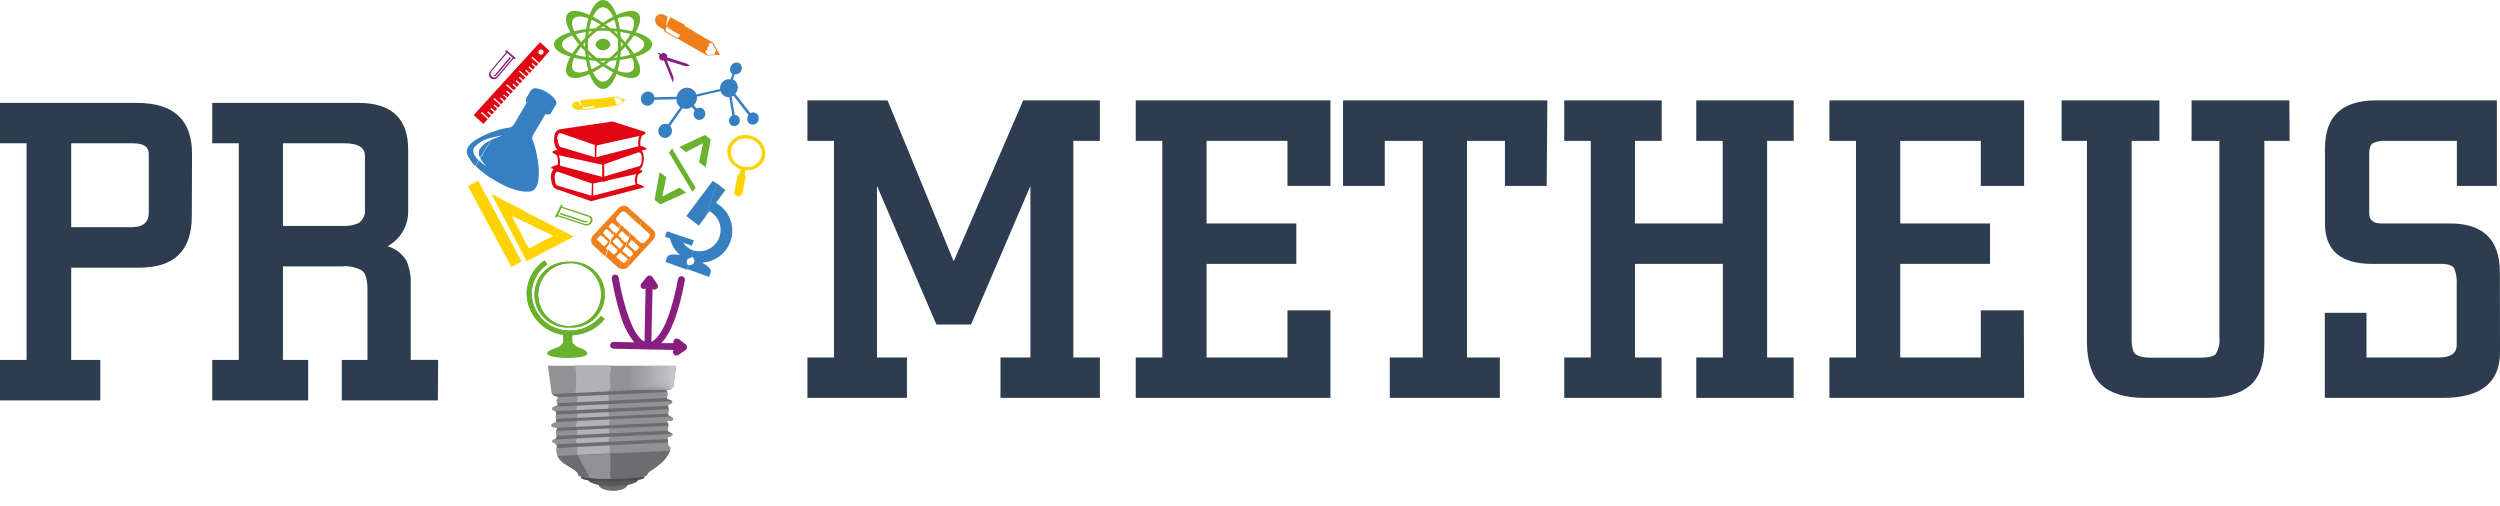 <?xml version="1.0" encoding="UTF-8"?> <svg xmlns="http://www.w3.org/2000/svg" width="158" height="32" viewBox="0 0 158 32" fill="none"><path fill-rule="evenodd" clip-rule="evenodd" d="M38.563 30.272C37.922 30.272 36.576 30.212 36.547 30.014C36.517 29.815 36.308 29.696 35.806 29.392C35.633 29.313 35.482 29.192 35.367 29.039C35.252 28.886 35.178 28.707 35.151 28.518C35.151 28.295 35.309 28.136 35.051 28.021C34.793 27.907 34.852 27.823 35.051 27.743C35.25 27.664 35.131 27.525 35.131 27.306C35.131 27.087 35.369 27.043 35.051 27.023C34.733 27.003 34.773 26.804 35.011 26.725C35.25 26.645 35.111 26.506 35.111 26.327C35.111 26.149 35.25 26.024 35.031 25.965C34.813 25.905 34.833 25.726 35.091 25.667C35.349 25.607 35.19 25.508 35.17 25.369C35.151 25.23 35.349 25.046 35.21 25.046C35.071 25.046 34.872 24.946 34.852 24.787L34.629 23.113H42.687L42.528 24.37C42.528 24.529 42.309 24.628 42.17 24.628C42.031 24.628 42.23 24.807 42.21 24.946C42.19 25.085 42.031 25.19 42.289 25.249C42.547 25.309 42.567 25.488 42.349 25.547C42.13 25.607 42.269 25.726 42.269 25.905C42.269 26.084 42.13 26.223 42.369 26.308C42.607 26.392 42.652 26.586 42.329 26.606C42.006 26.625 42.249 26.665 42.249 26.884C42.249 27.102 42.11 27.241 42.329 27.326C42.547 27.41 42.612 27.505 42.329 27.604C42.046 27.703 42.23 27.863 42.23 28.101C42.23 28.166 42.404 28.235 42.379 28.374C42.244 28.785 41.983 29.143 41.633 29.398C41.251 29.715 40.933 29.82 40.893 30.018C40.853 30.217 39.204 30.272 38.563 30.272Z" fill="#929295"></path><path fill-rule="evenodd" clip-rule="evenodd" d="M37.457 30.272C37.274 30.272 36.891 30.213 36.881 30.014C36.853 29.794 36.781 29.583 36.667 29.393C36.544 29.118 36.48 28.82 36.479 28.519C36.479 28.295 36.523 28.136 36.449 28.022C36.417 27.983 36.399 27.933 36.399 27.883C36.399 27.832 36.417 27.783 36.449 27.744C36.514 27.664 36.474 27.525 36.474 27.306C36.474 27.088 36.543 27.043 36.449 27.023C36.355 27.003 36.37 26.805 36.449 26.725C36.529 26.646 36.479 26.507 36.479 26.328C36.479 26.149 36.519 26.025 36.479 25.965C36.445 25.923 36.426 25.87 36.426 25.816C36.426 25.762 36.445 25.709 36.479 25.667C36.553 25.607 36.479 25.508 36.479 25.369C36.479 25.23 36.533 25.046 36.479 25.046C36.424 25.046 36.374 24.947 36.374 24.788C36.374 24.629 36.409 24.529 36.409 24.291C36.409 24.052 36.409 23.829 36.409 23.67C36.409 23.511 36.359 23.263 36.35 23.094H38.625C38.629 23.194 38.621 23.294 38.6 23.392C38.549 23.552 38.53 23.721 38.545 23.889C38.545 24.107 38.58 24.212 38.58 24.385C38.58 24.559 38.516 24.644 38.476 24.644C38.436 24.644 38.476 24.823 38.476 24.962C38.476 25.101 38.426 25.205 38.476 25.265C38.51 25.307 38.528 25.36 38.528 25.414C38.528 25.468 38.51 25.52 38.476 25.563C38.416 25.622 38.476 25.742 38.476 25.92C38.476 26.099 38.436 26.238 38.506 26.323C38.575 26.407 38.585 26.601 38.506 26.621C38.426 26.641 38.506 26.68 38.506 26.899C38.506 27.118 38.466 27.257 38.506 27.341C38.54 27.38 38.559 27.429 38.559 27.48C38.559 27.532 38.54 27.581 38.506 27.619C38.431 27.719 38.506 27.878 38.506 28.116C38.529 28.205 38.543 28.297 38.545 28.389C38.521 28.739 38.449 29.083 38.332 29.413C38.236 29.611 38.165 29.819 38.118 30.034C38.123 30.213 37.641 30.272 37.457 30.272Z" fill="#B2B2B4"></path><path fill-rule="evenodd" clip-rule="evenodd" d="M38.749 30.214C39.246 30.214 39.668 30.398 39.668 30.616C39.668 30.835 39.256 31.019 38.749 31.019C38.242 31.019 37.83 30.84 37.83 30.616C37.83 30.393 38.222 30.214 38.749 30.214Z" fill="#6D6D6F"></path><path fill-rule="evenodd" clip-rule="evenodd" d="M38.749 29.848C39.633 29.848 40.344 30.046 40.344 30.29C40.344 30.533 39.633 30.732 38.749 30.732C37.865 30.732 37.154 30.533 37.154 30.29C37.154 30.046 37.85 29.848 38.749 29.848Z" fill="#59585A"></path><path fill-rule="evenodd" clip-rule="evenodd" d="M38.574 30.438C37.988 30.438 36.761 30.383 36.726 30.199L36.701 30.115C37.313 30.233 37.936 30.286 38.559 30.274C39.288 30.284 40.016 30.228 40.735 30.105C40.735 30.14 40.735 30.174 40.71 30.199C40.695 30.383 39.16 30.438 38.574 30.438Z" fill="#4C4B4D"></path><path fill-rule="evenodd" clip-rule="evenodd" d="M35.221 25.48L42.146 25.152C42.146 25.197 42.146 25.236 42.29 25.266C42.358 25.274 42.422 25.306 42.469 25.355L35.018 25.703H35.092C35.306 25.639 35.271 25.569 35.221 25.48Z" fill="#6D6D6F"></path><path fill-rule="evenodd" clip-rule="evenodd" d="M34.898 24.901L42.45 24.543C42.371 24.608 42.273 24.645 42.171 24.647C42.092 24.647 42.122 24.702 42.171 24.776L35.271 25.099C35.271 25.099 35.271 25.065 35.221 25.065C35.159 25.063 35.097 25.047 35.042 25.018C34.986 24.99 34.937 24.95 34.898 24.901Z" fill="#6D6D6F"></path><path fill-rule="evenodd" clip-rule="evenodd" d="M35.068 25.986L42.227 25.648C42.227 25.703 42.227 25.778 42.262 25.867L35.148 26.2C35.183 26.101 35.208 26.031 35.068 25.986Z" fill="#6D6D6F"></path><path fill-rule="evenodd" clip-rule="evenodd" d="M35.152 26.473L42.226 26.14C42.226 26.215 42.226 26.279 42.36 26.324H42.425L35.117 26.667C35.192 26.637 35.172 26.563 35.152 26.473Z" fill="#6D6D6F"></path><path fill-rule="evenodd" clip-rule="evenodd" d="M35.072 27.039L42.181 26.706C42.224 26.762 42.248 26.83 42.251 26.9L35.157 27.233C35.197 27.094 35.355 27.059 35.072 27.039Z" fill="#6D6D6F"></path><path fill-rule="evenodd" clip-rule="evenodd" d="M35.187 27.548L42.226 27.215C42.226 27.27 42.261 27.309 42.35 27.344C42.406 27.36 42.458 27.385 42.504 27.419L35.053 27.771C35.207 27.712 35.207 27.642 35.187 27.548Z" fill="#6D6D6F"></path><path fill-rule="evenodd" clip-rule="evenodd" d="M35.127 28.079L42.226 27.746C42.208 27.816 42.208 27.89 42.226 27.96L35.187 28.317C35.206 28.208 35.211 28.134 35.127 28.079Z" fill="#6D6D6F"></path><path fill-rule="evenodd" clip-rule="evenodd" d="M38.565 30.274C37.924 30.274 36.578 30.214 36.548 30.015C36.518 29.817 36.309 29.697 35.808 29.394C35.567 29.257 35.369 29.056 35.236 28.813L42.365 28.48C42.204 28.831 41.96 29.138 41.655 29.374C41.272 29.692 40.954 29.797 40.914 29.995C40.875 30.194 39.206 30.274 38.565 30.274Z" fill="#6D6D6F"></path><path fill-rule="evenodd" clip-rule="evenodd" d="M37.258 30.209C37.155 29.925 37.015 29.656 36.84 29.409C36.719 29.206 36.614 28.993 36.527 28.773L38.559 28.679C38.559 28.932 38.589 29.176 38.584 29.409C38.553 29.683 38.553 29.96 38.584 30.234C38.586 30.247 38.586 30.26 38.584 30.274C38.141 30.276 37.698 30.254 37.258 30.209Z" fill="#929295"></path><path fill-rule="evenodd" clip-rule="evenodd" d="M39.742 23.13H42.668L42.509 24.387C42.509 24.546 42.291 24.645 42.152 24.645H39.747L39.742 23.13Z" fill="#929295"></path><path fill-rule="evenodd" clip-rule="evenodd" d="M39.797 23.13H42.688L42.529 24.387C42.529 24.541 42.316 24.64 42.176 24.645H39.802L39.797 23.13Z" fill="#949496"></path><path fill-rule="evenodd" clip-rule="evenodd" d="M39.832 23.13H42.688L42.529 24.387C42.529 24.541 42.316 24.64 42.177 24.64H39.837C39.837 24.138 39.832 23.636 39.832 23.13Z" fill="#949496"></path><path fill-rule="evenodd" clip-rule="evenodd" d="M39.867 23.13H42.689L42.53 24.387C42.53 24.541 42.321 24.64 42.182 24.64H39.872C39.872 24.133 39.867 23.631 39.867 23.13Z" fill="#969698"></path><path fill-rule="evenodd" clip-rule="evenodd" d="M39.9 23.13H42.687L42.528 24.387C42.528 24.541 42.32 24.635 42.186 24.64H39.905L39.9 23.13Z" fill="#95969A"></path><path fill-rule="evenodd" clip-rule="evenodd" d="M39.935 23.13H42.688L42.529 24.387C42.529 24.535 42.32 24.635 42.186 24.64L39.935 24.615V23.13Z" fill="#97979A"></path><path fill-rule="evenodd" clip-rule="evenodd" d="M39.971 23.13H42.688L42.529 24.387C42.529 24.535 42.325 24.635 42.191 24.635L39.971 24.605V23.13Z" fill="#98989B"></path><path fill-rule="evenodd" clip-rule="evenodd" d="M40.006 23.13H42.688L42.529 24.387C42.529 24.535 42.326 24.63 42.197 24.635L40.006 24.595V23.13Z" fill="#98989B"></path><path fill-rule="evenodd" clip-rule="evenodd" d="M40.041 23.13H42.689L42.53 24.387C42.53 24.535 42.331 24.63 42.197 24.635L40.041 24.585V23.13Z" fill="#99999B"></path><path fill-rule="evenodd" clip-rule="evenodd" d="M40.074 23.13H42.687L42.528 24.387C42.528 24.531 42.33 24.63 42.2 24.635L40.074 24.575V23.13Z" fill="#99999C"></path><path fill-rule="evenodd" clip-rule="evenodd" d="M40.11 23.13H42.689L42.53 24.387C42.53 24.531 42.336 24.625 42.207 24.63L40.105 24.565C40.11 24.084 40.11 23.607 40.11 23.13Z" fill="#99999C"></path><path fill-rule="evenodd" clip-rule="evenodd" d="M40.144 23.13H42.687L42.528 24.387C42.528 24.531 42.334 24.625 42.205 24.63L40.139 24.555L40.144 23.13Z" fill="#9A9A9D"></path><path fill-rule="evenodd" clip-rule="evenodd" d="M40.179 23.13H42.688L42.529 24.387C42.529 24.531 42.335 24.62 42.211 24.63L40.174 24.546C40.174 24.073 40.179 23.602 40.179 23.13Z" fill="#9A9A9E"></path><path fill-rule="evenodd" clip-rule="evenodd" d="M40.239 23.13H42.722L42.563 24.387C42.563 24.531 42.375 24.62 42.251 24.63L40.263 24.535C40.209 24.064 40.239 23.597 40.239 23.13Z" fill="#9B9B9E"></path><path fill-rule="evenodd" clip-rule="evenodd" d="M40.239 23.13H42.678L42.519 24.387C42.519 24.526 42.33 24.62 42.206 24.625L40.219 24.526C40.239 24.059 40.239 23.592 40.239 23.13Z" fill="#9D9C9E"></path><path fill-rule="evenodd" clip-rule="evenodd" d="M40.284 23.13H42.689L42.53 24.387C42.53 24.526 42.346 24.615 42.222 24.625L40.279 24.511C40.279 24.054 40.279 23.592 40.284 23.13Z" fill="#9D9C9E"></path><path fill-rule="evenodd" clip-rule="evenodd" d="M40.319 23.13H42.688L42.529 24.387C42.529 24.526 42.345 24.615 42.226 24.625L40.309 24.501C40.314 24.044 40.314 23.587 40.319 23.13Z" fill="#9D9D9F"></path><path fill-rule="evenodd" clip-rule="evenodd" d="M40.354 23.13H42.688L42.53 24.387C42.53 24.526 42.351 24.615 42.227 24.625L40.344 24.491C40.349 24.039 40.349 23.582 40.354 23.13Z" fill="#9D9DA1"></path><path fill-rule="evenodd" clip-rule="evenodd" d="M40.389 23.13H42.689L42.53 24.387C42.53 24.521 42.351 24.61 42.232 24.62L40.379 24.481C40.384 24.029 40.384 23.582 40.389 23.13Z" fill="#9E9EA0"></path><path fill-rule="evenodd" clip-rule="evenodd" d="M40.422 23.13H42.687L42.528 24.387C42.511 24.451 42.473 24.509 42.42 24.551C42.367 24.593 42.303 24.617 42.235 24.62L40.412 24.471L40.422 23.13Z" fill="#9F9FA1"></path><path fill-rule="evenodd" clip-rule="evenodd" d="M40.457 23.13H42.688L42.529 24.387C42.511 24.451 42.473 24.509 42.42 24.551C42.368 24.593 42.303 24.617 42.236 24.62L40.447 24.461C40.447 24.019 40.452 23.572 40.457 23.13Z" fill="#9F9FA2"></path><path fill-rule="evenodd" clip-rule="evenodd" d="M40.492 23.13H42.687L42.528 24.387C42.528 24.521 42.354 24.605 42.24 24.62L40.477 24.451L40.492 23.13Z" fill="#A0A0A2"></path><path fill-rule="evenodd" clip-rule="evenodd" d="M40.527 23.13H42.688L42.529 24.387C42.511 24.449 42.474 24.505 42.424 24.546C42.373 24.587 42.311 24.611 42.245 24.615L40.512 24.441L40.527 23.13Z" fill="#A1A0A3"></path><path fill-rule="evenodd" clip-rule="evenodd" d="M40.562 23.13H42.688L42.529 24.387C42.511 24.449 42.475 24.505 42.424 24.546C42.373 24.587 42.311 24.611 42.246 24.615L40.547 24.431L40.562 23.13Z" fill="#A1A0A3"></path><path fill-rule="evenodd" clip-rule="evenodd" d="M40.597 23.13H42.688L42.529 24.387C42.529 24.516 42.365 24.6 42.251 24.615L40.582 24.421L40.597 23.13Z" fill="#A2A1A4"></path><path fill-rule="evenodd" clip-rule="evenodd" d="M40.632 23.13H42.689L42.53 24.387C42.513 24.448 42.478 24.503 42.429 24.543C42.38 24.584 42.32 24.609 42.257 24.615L40.617 24.411L40.632 23.13Z" fill="#A2A1A5"></path><path fill-rule="evenodd" clip-rule="evenodd" d="M40.666 23.13H42.688L42.529 24.387C42.513 24.448 42.478 24.502 42.429 24.542C42.38 24.582 42.319 24.606 42.256 24.61L40.647 24.401L40.666 23.13Z" fill="#A3A2A4"></path><path fill-rule="evenodd" clip-rule="evenodd" d="M40.702 23.13H42.689L42.53 24.387C42.513 24.447 42.478 24.5 42.43 24.54C42.382 24.58 42.324 24.604 42.261 24.61L40.682 24.392C40.687 23.969 40.697 23.547 40.702 23.13Z" fill="#A4A3A6"></path><path fill-rule="evenodd" clip-rule="evenodd" d="M40.736 23.13H42.689L42.53 24.387C42.513 24.446 42.479 24.499 42.432 24.539C42.385 24.578 42.328 24.603 42.266 24.61L40.736 24.381C40.736 23.964 40.736 23.547 40.736 23.13Z" fill="#A4A3A7"></path><path fill-rule="evenodd" clip-rule="evenodd" d="M40.772 23.13H42.689L42.53 24.387C42.53 24.511 42.376 24.59 42.267 24.61L40.776 24.372L40.772 23.13Z" fill="#A5A4A7"></path><path fill-rule="evenodd" clip-rule="evenodd" d="M40.806 23.13H42.689L42.53 24.387C42.514 24.445 42.48 24.496 42.434 24.535C42.388 24.574 42.331 24.599 42.272 24.605L40.781 24.357C40.791 23.949 40.796 23.537 40.806 23.13Z" fill="#A6A5A8"></path><path fill-rule="evenodd" clip-rule="evenodd" d="M40.839 23.13H42.687L42.528 24.387C42.513 24.444 42.48 24.496 42.435 24.535C42.39 24.574 42.334 24.598 42.275 24.605L40.815 24.342L40.839 23.13Z" fill="#A6A5A9"></path><path fill-rule="evenodd" clip-rule="evenodd" d="M40.874 23.13H42.688L42.529 24.387C42.513 24.444 42.48 24.495 42.435 24.534C42.39 24.573 42.334 24.598 42.275 24.605L40.85 24.342C40.859 23.934 40.864 23.532 40.874 23.13Z" fill="#A7A6A9"></path><path fill-rule="evenodd" clip-rule="evenodd" d="M40.91 23.13H42.688L42.529 24.387C42.514 24.443 42.482 24.494 42.438 24.533C42.394 24.572 42.339 24.597 42.281 24.605L40.885 24.342C40.895 23.929 40.9 23.527 40.91 23.13Z" fill="#A7A6AA"></path><path fill-rule="evenodd" clip-rule="evenodd" d="M40.945 23.13H42.688L42.529 24.387C42.515 24.442 42.484 24.493 42.441 24.531C42.397 24.569 42.343 24.593 42.286 24.6L40.92 24.342L40.945 23.13Z" fill="#A8A7AA"></path><path fill-rule="evenodd" clip-rule="evenodd" d="M40.98 23.13H42.689L42.53 24.387C42.53 24.501 42.391 24.58 42.286 24.6L40.955 24.307C40.96 23.915 40.97 23.522 40.98 23.13Z" fill="#A8A8AB"></path><path fill-rule="evenodd" clip-rule="evenodd" d="M41.014 23.13H42.688L42.529 24.387C42.529 24.501 42.39 24.58 42.291 24.6L40.984 24.297L41.014 23.13Z" fill="#A9A8AC"></path><path fill-rule="evenodd" clip-rule="evenodd" d="M41.049 23.13H42.689L42.53 24.387C42.53 24.501 42.391 24.58 42.296 24.6L41.02 24.287L41.049 23.13Z" fill="#A9A9AC"></path><path fill-rule="evenodd" clip-rule="evenodd" d="M41.083 23.13H42.687L42.528 24.387C42.528 24.501 42.394 24.575 42.295 24.595L41.053 24.277L41.083 23.13Z" fill="#A9A9AD"></path><path fill-rule="evenodd" clip-rule="evenodd" d="M41.118 23.13H42.688L42.529 24.387C42.529 24.496 42.394 24.575 42.3 24.595L41.088 24.267L41.118 23.13Z" fill="#ABABAE"></path><path fill-rule="evenodd" clip-rule="evenodd" d="M41.153 23.13H42.688L42.529 24.387C42.516 24.439 42.488 24.487 42.448 24.524C42.409 24.561 42.359 24.586 42.305 24.595L41.123 24.257L41.153 23.13Z" fill="#ACACAF"></path><path fill-rule="evenodd" clip-rule="evenodd" d="M41.187 23.13H42.678L42.519 24.387C42.519 24.496 42.389 24.57 42.295 24.595L41.143 24.247C41.167 23.875 41.177 23.502 41.187 23.13Z" fill="#ADACB0"></path><path fill-rule="evenodd" clip-rule="evenodd" d="M41.233 23.13H42.723L42.564 24.387C42.552 24.439 42.525 24.486 42.486 24.522C42.447 24.559 42.398 24.582 42.345 24.59L41.223 24.238L41.233 23.13Z" fill="#AEAEB0"></path><path fill-rule="evenodd" clip-rule="evenodd" d="M41.257 23.13H42.688L42.529 24.387C42.529 24.491 42.405 24.565 42.315 24.59L41.232 24.227C41.232 23.845 41.232 23.492 41.257 23.13Z" fill="#AFAFB2"></path><path fill-rule="evenodd" clip-rule="evenodd" d="M41.293 23.13H42.688L42.53 24.387C42.53 24.491 42.405 24.565 42.316 24.59L41.258 24.218L41.293 23.13Z" fill="#AFAFB3"></path><path fill-rule="evenodd" clip-rule="evenodd" d="M41.328 23.13H42.689L42.53 24.387C42.518 24.437 42.492 24.482 42.455 24.518C42.418 24.555 42.372 24.579 42.321 24.59L41.293 24.203C41.303 23.845 41.318 23.487 41.328 23.13Z" fill="#B0B0B3"></path><path fill-rule="evenodd" clip-rule="evenodd" d="M41.362 23.13H42.688L42.529 24.387C42.529 24.491 42.41 24.56 42.326 24.585L41.332 24.193C41.337 23.845 41.347 23.482 41.362 23.13Z" fill="#B0B0B4"></path><path fill-rule="evenodd" clip-rule="evenodd" d="M41.397 23.13H42.688L42.529 24.387C42.517 24.435 42.492 24.48 42.456 24.515C42.42 24.55 42.375 24.575 42.326 24.585L41.332 24.183L41.397 23.13Z" fill="#B1B1B5"></path><path fill-rule="evenodd" clip-rule="evenodd" d="M41.43 23.13H42.687L42.528 24.387C42.517 24.435 42.492 24.479 42.457 24.514C42.422 24.549 42.378 24.574 42.33 24.585L41.391 24.173C41.406 23.845 41.416 23.477 41.43 23.13Z" fill="#B2B2B5"></path><path fill-rule="evenodd" clip-rule="evenodd" d="M41.465 23.13H42.688L42.529 24.387C42.517 24.434 42.493 24.477 42.459 24.512C42.425 24.547 42.382 24.572 42.335 24.585L41.426 24.163L41.465 23.13Z" fill="#B2B2B6"></path><path fill-rule="evenodd" clip-rule="evenodd" d="M41.501 23.13H42.688L42.529 24.387C42.518 24.434 42.494 24.477 42.46 24.511C42.426 24.545 42.383 24.569 42.335 24.58L41.461 24.153C41.471 23.81 41.486 23.472 41.501 23.13Z" fill="#B3B3B6"></path><path fill-rule="evenodd" clip-rule="evenodd" d="M41.536 23.13H42.688L42.529 24.387C42.519 24.433 42.496 24.476 42.462 24.51C42.429 24.544 42.387 24.569 42.341 24.58L41.496 24.143L41.536 23.13Z" fill="#B3B3B7"></path><path fill-rule="evenodd" clip-rule="evenodd" d="M41.57 23.13H42.688L42.529 24.387C42.518 24.432 42.495 24.474 42.463 24.508C42.431 24.542 42.39 24.567 42.345 24.58L41.525 24.133L41.57 23.13Z" fill="#B3B4B8"></path><path fill-rule="evenodd" clip-rule="evenodd" d="M41.605 23.13H42.688L42.529 24.387C42.518 24.432 42.495 24.474 42.463 24.508C42.431 24.542 42.39 24.567 42.346 24.58L41.56 24.123L41.605 23.13Z" fill="#B4B5B7"></path><path fill-rule="evenodd" clip-rule="evenodd" d="M41.64 23.13H42.689L42.53 24.387C42.52 24.431 42.498 24.473 42.467 24.506C42.435 24.54 42.395 24.563 42.351 24.575L41.596 24.113L41.64 23.13Z" fill="#B4B5B9"></path><path fill-rule="evenodd" clip-rule="evenodd" d="M41.674 23.13H42.667L42.508 24.387C42.498 24.43 42.477 24.471 42.447 24.504C42.416 24.537 42.378 24.562 42.335 24.575L41.609 24.103L41.674 23.13Z" fill="#B5B6BA"></path><path fill-rule="evenodd" clip-rule="evenodd" d="M41.729 23.13H42.723L42.564 24.387C42.554 24.43 42.532 24.471 42.502 24.504C42.471 24.537 42.433 24.562 42.39 24.575L41.699 24.078L41.729 23.13Z" fill="#B6B6B9"></path><path fill-rule="evenodd" clip-rule="evenodd" d="M41.729 23.13H42.673L42.514 24.387C42.505 24.43 42.484 24.47 42.455 24.503C42.425 24.536 42.387 24.561 42.345 24.575L41.68 24.078C41.729 23.765 41.729 23.448 41.729 23.13Z" fill="#B6B6BB"></path><path fill-rule="evenodd" clip-rule="evenodd" d="M41.778 23.13H42.687L42.528 24.387C42.519 24.429 42.499 24.468 42.471 24.5C42.442 24.532 42.405 24.557 42.364 24.57L41.728 24.073C41.728 23.756 41.763 23.443 41.778 23.13Z" fill="#B7B7BB"></path><path fill-rule="evenodd" clip-rule="evenodd" d="M41.813 23.13H42.688L42.529 24.387C42.52 24.429 42.5 24.468 42.471 24.5C42.442 24.532 42.406 24.557 42.365 24.57L41.764 24.073L41.813 23.13Z" fill="#B7B7BB"></path><path fill-rule="evenodd" clip-rule="evenodd" d="M41.849 23.13H42.688L42.529 24.387C42.519 24.427 42.499 24.465 42.472 24.497C42.444 24.529 42.409 24.554 42.37 24.57L41.799 24.049C41.814 23.746 41.834 23.438 41.849 23.13Z" fill="#B8B8BC"></path><path fill-rule="evenodd" clip-rule="evenodd" d="M41.884 23.13H42.688L42.529 24.387C42.52 24.427 42.501 24.465 42.475 24.497C42.448 24.529 42.414 24.554 42.376 24.57L41.834 24.039C41.849 23.736 41.864 23.433 41.884 23.13Z" fill="#B9B9BC"></path><path fill-rule="evenodd" clip-rule="evenodd" d="M41.919 23.13H42.689L42.53 24.387C42.521 24.427 42.503 24.465 42.476 24.496C42.449 24.527 42.414 24.551 42.376 24.565L41.879 24.029C41.884 23.731 41.899 23.428 41.919 23.13Z" fill="#B9B9BD"></path><path fill-rule="evenodd" clip-rule="evenodd" d="M41.952 23.13H42.688L42.529 24.387C42.52 24.426 42.502 24.463 42.476 24.494C42.45 24.526 42.417 24.55 42.38 24.565L41.883 24.019C41.918 23.721 41.932 23.428 41.952 23.13Z" fill="#B9BABE"></path><path fill-rule="evenodd" clip-rule="evenodd" d="M41.988 23.13H42.689L42.53 24.387C42.521 24.426 42.502 24.463 42.477 24.494C42.451 24.525 42.418 24.549 42.381 24.565L41.934 24.009L41.988 23.13Z" fill="#BABBBE"></path><path fill-rule="evenodd" clip-rule="evenodd" d="M42.023 23.13H42.689L42.53 24.387C42.523 24.425 42.506 24.462 42.48 24.492C42.455 24.522 42.423 24.546 42.386 24.56L41.969 23.999C41.989 23.711 42.004 23.418 42.023 23.13Z" fill="#BABBBF"></path><path fill-rule="evenodd" clip-rule="evenodd" d="M42.057 23.13H42.688L42.529 24.387C42.52 24.424 42.504 24.46 42.48 24.49C42.455 24.52 42.425 24.544 42.389 24.56L42.002 23.989C42.017 23.701 42.037 23.418 42.057 23.13Z" fill="#BBBCC0"></path><path fill-rule="evenodd" clip-rule="evenodd" d="M42.093 23.13H42.689L42.53 24.387C42.523 24.425 42.507 24.461 42.483 24.491C42.458 24.521 42.427 24.545 42.391 24.56L42.033 23.979L42.093 23.13Z" fill="#BBBCC0"></path><path fill-rule="evenodd" clip-rule="evenodd" d="M42.126 23.13H42.687L42.528 24.387C42.521 24.424 42.505 24.459 42.482 24.489C42.458 24.519 42.428 24.544 42.394 24.56L42.066 23.969L42.126 23.13Z" fill="#BCBDC1"></path><path fill-rule="evenodd" clip-rule="evenodd" d="M42.161 23.13H42.688L42.529 24.387C42.522 24.423 42.507 24.457 42.485 24.486C42.462 24.516 42.433 24.54 42.4 24.555L42.102 23.959L42.161 23.13Z" fill="#BEBDC1"></path><path fill-rule="evenodd" clip-rule="evenodd" d="M42.197 23.13H42.694L42.535 24.387C42.529 24.423 42.514 24.458 42.492 24.487C42.469 24.517 42.44 24.54 42.406 24.555C42.321 24.352 42.232 24.153 42.143 23.949L42.197 23.13Z" fill="#BEBDC2"></path><path fill-rule="evenodd" clip-rule="evenodd" d="M42.226 23.13H42.683L42.524 24.387C42.518 24.422 42.504 24.457 42.482 24.486C42.461 24.515 42.432 24.539 42.4 24.555C42.32 24.352 42.245 24.143 42.166 23.939L42.226 23.13Z" fill="#BFBEC3"></path><path fill-rule="evenodd" clip-rule="evenodd" d="M42.267 23.13H42.689L42.53 24.387C42.524 24.422 42.51 24.455 42.489 24.484C42.468 24.513 42.442 24.538 42.411 24.555C42.341 24.347 42.272 24.138 42.207 23.929L42.267 23.13Z" fill="#BFBEC3"></path><path fill-rule="evenodd" clip-rule="evenodd" d="M42.301 23.13H42.688L42.529 24.387C42.524 24.421 42.51 24.454 42.489 24.483C42.469 24.511 42.442 24.534 42.41 24.55C42.356 24.342 42.296 24.128 42.236 23.919C42.256 23.656 42.281 23.393 42.301 23.13Z" fill="#C1C0C4"></path><path fill-rule="evenodd" clip-rule="evenodd" d="M42.336 23.13H42.689L42.53 24.387C42.525 24.421 42.512 24.454 42.492 24.482C42.473 24.511 42.446 24.534 42.416 24.55C42.366 24.337 42.321 24.123 42.272 23.91L42.336 23.13Z" fill="#C2C2C6"></path><path fill-rule="evenodd" clip-rule="evenodd" d="M42.369 23.13H42.687L42.528 24.387C42.523 24.42 42.511 24.452 42.492 24.48C42.473 24.509 42.448 24.533 42.419 24.55L42.305 23.895C42.325 23.641 42.349 23.383 42.369 23.13Z" fill="#C2C2C6"></path><path fill-rule="evenodd" clip-rule="evenodd" d="M42.404 23.13H42.688L42.529 24.387C42.523 24.42 42.511 24.452 42.492 24.48C42.473 24.509 42.448 24.533 42.419 24.55C42.419 24.327 42.365 24.108 42.34 23.885L42.404 23.13Z" fill="#C3C3C7"></path><path fill-rule="evenodd" clip-rule="evenodd" d="M42.44 23.13H42.688L42.53 24.387C42.525 24.419 42.513 24.45 42.495 24.477C42.477 24.505 42.453 24.528 42.425 24.546C42.425 24.322 42.391 24.098 42.376 23.875C42.361 23.651 42.415 23.378 42.44 23.13Z" fill="#C4C4C7"></path><path fill-rule="evenodd" clip-rule="evenodd" d="M42.474 23.13H42.688L42.529 24.387C42.524 24.418 42.513 24.449 42.496 24.476C42.479 24.503 42.456 24.527 42.43 24.546C42.43 24.322 42.43 24.093 42.43 23.865C42.43 23.636 42.45 23.373 42.474 23.13Z" fill="#C4C4C8"></path><path fill-rule="evenodd" clip-rule="evenodd" d="M42.509 23.13H42.688L42.529 24.387C42.525 24.419 42.514 24.449 42.497 24.477C42.48 24.504 42.457 24.528 42.43 24.546C42.43 24.317 42.43 24.084 42.43 23.855L42.509 23.13Z" fill="#C6C5C9"></path><path fill-rule="evenodd" clip-rule="evenodd" d="M42.545 23.13H42.689L42.53 24.387C42.521 24.45 42.487 24.507 42.435 24.546L42.475 23.845C42.5 23.607 42.52 23.348 42.545 23.13Z" fill="#C6C5C9"></path><path fill-rule="evenodd" clip-rule="evenodd" d="M42.579 23.13H42.688L42.529 24.387C42.525 24.417 42.515 24.446 42.5 24.473C42.484 24.499 42.464 24.522 42.44 24.541L42.579 23.13Z" fill="#C7C6CA"></path><path d="M32.197 8.064C32.197 8.064 32.356 8.064 32.51 7.81L33.285 6.499C33.262 6.462 33.248 6.421 33.243 6.378C33.239 6.335 33.245 6.291 33.26 6.251H33.23L33.573 5.674H33.603C33.707 5.505 34.134 5.575 34.556 5.828C34.979 6.082 35.247 6.424 35.148 6.593L34.805 7.17C34.75 7.229 34.661 7.264 34.472 7.214C34.308 7.498 33.821 8.312 33.697 8.521C33.654 8.583 33.632 8.657 33.632 8.732C33.632 8.807 33.654 8.881 33.697 8.943C33.881 9.291 34.507 12.018 33.474 12.108C32.545 12.192 31.486 11.526 31.253 11.387C30.815 11.147 30.414 10.846 30.061 10.493L30.274 10.135C30.426 10.287 30.593 10.424 30.771 10.543C30.601 10.38 30.455 10.192 30.339 9.986L31.015 8.854C31.268 8.737 31.528 8.635 31.794 8.551C31.562 8.586 31.331 8.634 31.104 8.695L31.367 8.258C31.635 8.161 31.914 8.096 32.197 8.064ZM30.036 10.493C29.827 10.288 29.658 10.045 29.539 9.778C29.251 9.112 30.473 8.541 31.367 8.258L31.104 8.695C30.668 8.77 30.269 8.988 29.971 9.316C29.812 9.594 30.006 9.897 30.244 10.135L30.031 10.493H30.036ZM31.029 8.854C30.735 8.974 30.483 9.178 30.304 9.44C30.268 9.533 30.255 9.633 30.266 9.733C30.276 9.832 30.31 9.927 30.364 10.011L31.029 8.854Z" fill="#3680C1"></path><path d="M38.113 0C38.749 0 39.246 1.257 39.246 2.812C39.246 4.367 38.749 5.624 38.098 5.624V5.166C38.63 5.166 39.057 4.113 39.057 2.812C39.057 1.51 38.645 0.457 38.113 0.457V0ZM38.113 5.624C37.482 5.624 36.971 4.367 36.971 2.812C36.971 1.257 37.482 0 38.113 0V0.457C37.587 0.457 37.154 1.49 37.154 2.812C37.154 4.133 37.587 5.166 38.113 5.166V5.624Z" fill="#6AB22D"></path><path d="M38.113 1.777C39.831 1.777 41.222 2.239 41.222 2.811C41.222 3.382 39.831 3.849 38.113 3.849V3.68C39.553 3.68 40.716 3.293 40.716 2.811C40.716 2.314 39.553 1.941 38.113 1.941V1.777ZM35.008 2.811C35.008 2.239 36.399 1.777 38.113 1.777V1.941C36.677 1.941 35.514 2.334 35.514 2.811C35.514 3.288 36.677 3.68 38.113 3.68V3.849C36.399 3.849 35.008 3.382 35.008 2.811Z" fill="#6AB22D"></path><path d="M38.112 1.436C38.397 1.631 38.668 1.847 38.922 2.081C40.139 3.179 40.76 4.396 40.313 4.799C39.965 5.117 39.066 4.843 38.112 4.188V3.974C38.912 4.526 39.662 4.749 39.955 4.471C40.328 4.133 39.806 3.115 38.793 2.196C38.578 2 38.351 1.82 38.112 1.654V1.436ZM35.917 0.825C36.264 0.507 37.163 0.78 38.112 1.436V1.659C37.318 1.113 36.567 0.884 36.274 1.162C35.902 1.49 36.418 2.484 37.437 3.428C37.651 3.623 37.876 3.806 38.112 3.974V4.198C37.829 4.001 37.559 3.787 37.303 3.557C36.09 2.449 35.469 1.227 35.917 0.825Z" fill="#6AB22D"></path><path d="M38.112 1.436C39.066 0.78 39.965 0.497 40.313 0.825C40.76 1.227 40.139 2.449 38.922 3.547C38.668 3.78 38.397 3.994 38.112 4.188V3.975C38.351 3.808 38.578 3.625 38.793 3.428C39.806 2.484 40.328 1.491 39.955 1.148C39.662 0.885 38.912 1.113 38.112 1.645V1.436ZM35.917 4.799C35.469 4.397 36.09 3.18 37.303 2.082C37.559 1.85 37.829 1.634 38.112 1.436V1.66C37.876 1.826 37.651 2.007 37.437 2.201C36.418 3.12 35.902 4.138 36.264 4.471C36.557 4.735 37.307 4.506 38.102 3.975V4.198C37.163 4.844 36.264 5.117 35.917 4.799Z" fill="#6AB22D"></path><path d="M37.631 2.811C37.66 2.706 37.722 2.613 37.809 2.547C37.895 2.481 38.001 2.445 38.11 2.445C38.219 2.445 38.325 2.481 38.412 2.547C38.499 2.613 38.561 2.706 38.59 2.811C38.561 2.917 38.499 3.009 38.412 3.076C38.325 3.142 38.219 3.178 38.11 3.178C38.001 3.178 37.895 3.142 37.809 3.076C37.722 3.009 37.66 2.917 37.631 2.811Z" fill="#6AB22D"></path><path d="M33.185 13.358L33.682 14.277L32.35 13.661L33.423 15.713L34.203 15.301L34.501 15.867L33.284 16.513L31.049 12.251L33.185 13.358ZM34.178 15.301L34.983 14.903L33.667 14.287L33.17 13.368L36.265 14.948L34.506 15.867L34.178 15.301Z" fill="#FFD300"></path><path d="M30.224 11.421L29.576 11.77L32.321 16.871L32.968 16.523L30.224 11.421Z" fill="#FFD300"></path><path d="M34.597 16.705C34.291 16.912 34.041 17.19 33.868 17.516C33.695 17.841 33.604 18.204 33.603 18.573C33.619 19.202 33.883 19.799 34.339 20.233C34.794 20.667 35.403 20.903 36.032 20.888C36.404 20.89 36.772 20.809 37.108 20.65C37.444 20.491 37.74 20.258 37.975 19.969L38.223 20.158C37.959 20.483 37.624 20.745 37.245 20.924C36.866 21.102 36.452 21.194 36.032 21.191C35.322 21.206 34.634 20.939 34.119 20.448C33.605 19.958 33.305 19.284 33.285 18.573C33.288 18.156 33.393 17.745 33.589 17.377C33.785 17.008 34.068 16.693 34.413 16.457L34.597 16.705Z" fill="#6AB22D"></path><path d="M36.003 16.544C36.287 16.524 36.573 16.563 36.842 16.659C37.111 16.754 37.358 16.904 37.566 17.099C37.775 17.294 37.941 17.529 38.055 17.791C38.169 18.053 38.228 18.335 38.228 18.621C38.228 18.906 38.169 19.188 38.055 19.45C37.941 19.712 37.775 19.948 37.566 20.142C37.358 20.337 37.111 20.487 36.842 20.582C36.573 20.678 36.287 20.717 36.003 20.697V20.603C36.53 20.603 37.035 20.393 37.408 20.021C37.78 19.648 37.99 19.143 37.99 18.616C37.99 18.089 37.78 17.583 37.408 17.21C37.035 16.838 36.53 16.628 36.003 16.628V16.544ZM36.003 20.697C35.718 20.717 35.432 20.678 35.163 20.582C34.894 20.487 34.647 20.337 34.439 20.142C34.23 19.948 34.064 19.712 33.95 19.45C33.836 19.188 33.777 18.906 33.777 18.621C33.777 18.335 33.836 18.053 33.95 17.791C34.064 17.529 34.23 17.294 34.439 17.099C34.647 16.904 34.894 16.754 35.163 16.659C35.432 16.563 35.718 16.524 36.003 16.544V16.638C35.475 16.638 34.97 16.848 34.597 17.22C34.225 17.593 34.016 18.099 34.016 18.625C34.016 19.152 34.225 19.658 34.597 20.031C34.97 20.403 35.475 20.613 36.003 20.613V20.697Z" fill="#6AB22D"></path><path d="M36.172 21.13V21.626C36.266 21.785 36.414 21.904 36.589 21.964C36.877 22.058 37.145 22.208 37.12 22.352C37.096 22.496 36.748 22.625 35.734 22.625V21.035L36.172 21.13Z" fill="#6AB22D"></path><path d="M35.588 21.13V21.626C35.548 21.706 35.493 21.777 35.425 21.835C35.358 21.893 35.28 21.937 35.195 21.964C34.902 22.058 34.554 22.208 34.579 22.352C34.604 22.496 35.151 22.625 35.876 22.625V21.035L35.588 21.13Z" fill="#6AB22D"></path><path d="M34.597 16.705C34.291 16.912 34.041 17.19 33.868 17.516C33.695 17.841 33.604 18.204 33.603 18.573C33.619 19.202 33.883 19.799 34.339 20.233C34.794 20.667 35.403 20.903 36.032 20.888C36.404 20.89 36.772 20.809 37.108 20.65C37.444 20.491 37.74 20.258 37.975 19.969L38.223 20.158C37.959 20.483 37.624 20.745 37.245 20.924C36.866 21.102 36.452 21.194 36.032 21.191C35.322 21.206 34.634 20.939 34.119 20.448C33.605 19.958 33.305 19.284 33.285 18.573C33.288 18.156 33.393 17.745 33.589 17.377C33.785 17.008 34.068 16.693 34.413 16.457L34.597 16.705Z" fill="#6AB22D"></path><path d="M36.003 16.544C36.287 16.524 36.573 16.563 36.842 16.659C37.111 16.754 37.358 16.904 37.566 17.099C37.775 17.294 37.941 17.529 38.055 17.791C38.169 18.053 38.228 18.335 38.228 18.621C38.228 18.906 38.169 19.188 38.055 19.45C37.941 19.712 37.775 19.948 37.566 20.142C37.358 20.337 37.111 20.487 36.842 20.582C36.573 20.678 36.287 20.717 36.003 20.697V20.603C36.53 20.603 37.035 20.393 37.408 20.021C37.78 19.648 37.99 19.143 37.99 18.616C37.99 18.089 37.78 17.583 37.408 17.21C37.035 16.838 36.53 16.628 36.003 16.628V16.544ZM36.003 20.697C35.718 20.717 35.432 20.678 35.163 20.582C34.894 20.487 34.647 20.337 34.439 20.142C34.23 19.948 34.064 19.712 33.95 19.45C33.836 19.188 33.777 18.906 33.777 18.621C33.777 18.335 33.836 18.053 33.95 17.791C34.064 17.529 34.23 17.294 34.439 17.099C34.647 16.904 34.894 16.754 35.163 16.659C35.432 16.563 35.718 16.524 36.003 16.544V16.638C35.475 16.638 34.97 16.848 34.597 17.22C34.225 17.593 34.016 18.099 34.016 18.625C34.016 19.152 34.225 19.658 34.597 20.031C34.97 20.403 35.475 20.613 36.003 20.613V20.697Z" fill="#6AB22D"></path><path d="M47.457 8.584C47.746 8.649 47.999 8.821 48.166 9.065C48.333 9.309 48.401 9.608 48.356 9.901C48.319 10.047 48.253 10.185 48.163 10.306C48.072 10.428 47.958 10.53 47.828 10.607C47.698 10.684 47.554 10.735 47.404 10.756C47.254 10.777 47.102 10.768 46.955 10.73H46.895L46.945 10.531H46.995C47.114 10.563 47.237 10.57 47.359 10.553C47.481 10.537 47.598 10.496 47.703 10.434C47.809 10.371 47.902 10.288 47.975 10.19C48.049 10.092 48.102 9.98 48.132 9.861C48.171 9.623 48.118 9.38 47.983 9.18C47.848 8.981 47.642 8.84 47.407 8.788L47.457 8.584ZM47.397 8.584H47.457L47.407 8.783H47.358C47.238 8.748 47.114 8.738 46.99 8.752C46.867 8.767 46.748 8.806 46.641 8.867C46.533 8.928 46.438 9.01 46.362 9.108C46.287 9.206 46.231 9.319 46.2 9.439C46.161 9.676 46.215 9.92 46.349 10.119C46.484 10.319 46.69 10.459 46.925 10.512L46.876 10.71C46.587 10.646 46.333 10.474 46.166 10.229C45.999 9.985 45.931 9.686 45.976 9.394C46.014 9.245 46.081 9.106 46.173 8.984C46.265 8.862 46.381 8.759 46.513 8.682C46.645 8.605 46.792 8.556 46.944 8.536C47.096 8.517 47.25 8.528 47.397 8.569V8.584Z" fill="#FFD300"></path><path d="M46.607 11.629L46.925 11.699L47.139 10.646L46.821 10.581L46.607 11.629Z" fill="#FFD300"></path><path d="M46.409 12.118C46.399 12.184 46.415 12.251 46.454 12.305C46.493 12.358 46.552 12.395 46.618 12.406C46.649 12.414 46.682 12.416 46.714 12.411C46.746 12.407 46.777 12.396 46.804 12.379C46.832 12.362 46.856 12.34 46.875 12.314C46.895 12.288 46.908 12.258 46.916 12.227L47.12 11.233C47.13 11.168 47.113 11.101 47.074 11.047C47.035 10.993 46.977 10.956 46.911 10.945C46.88 10.937 46.847 10.935 46.815 10.94C46.783 10.945 46.752 10.956 46.724 10.972C46.697 10.989 46.672 11.011 46.653 11.037C46.634 11.063 46.62 11.093 46.613 11.124L46.409 12.118Z" fill="#FFD300"></path><path d="M34.079 3.974L33.651 3.587L33.592 3.651L34.019 4.039L33.88 4.193L33.656 3.974L33.597 4.039L33.82 4.243L33.681 4.397L33.458 4.193L33.393 4.257L33.622 4.461L33.483 4.615L33.254 4.411L33.194 4.471L33.418 4.675L33.284 4.834L32.857 4.471L32.787 4.511L33.209 4.898L33.07 5.052L32.847 4.849L32.787 4.913L33.011 5.122L32.871 5.271L32.648 5.067L32.588 5.132L32.812 5.34L32.673 5.489L32.449 5.286L32.39 5.355L32.613 5.559L32.474 5.708L32.047 5.321L31.987 5.39L32.414 5.778L32.275 5.927L32.047 5.723L31.987 5.792L32.211 5.996L32.072 6.15L31.858 5.961L31.794 6.011L32.017 6.215L31.878 6.369L31.654 6.16L31.595 6.23L31.818 6.433L31.679 6.587L31.252 6.2L31.192 6.264L31.62 6.652L31.48 6.806L31.257 6.602L31.197 6.667L31.421 6.87L31.282 7.024L31.058 6.821L30.994 6.885L31.217 7.089L31.083 7.243L30.855 7.039L30.8 7.104L31.023 7.308L30.884 7.462L30.462 7.074L30.398 7.139L30.825 7.526L30.547 7.834L29.936 7.273L33.458 3.403L34.029 3.318C34.034 3.356 34.052 3.391 34.079 3.418C34.104 3.438 34.135 3.451 34.168 3.454C34.2 3.457 34.233 3.45 34.262 3.435C34.291 3.419 34.315 3.396 34.331 3.368C34.347 3.339 34.354 3.306 34.352 3.274L34.734 3.214L34.079 3.974ZM33.458 3.403L34.133 2.668L34.734 3.214L34.352 3.274C34.346 3.235 34.327 3.2 34.297 3.174C34.267 3.145 34.226 3.128 34.183 3.128C34.14 3.128 34.099 3.145 34.069 3.174C34.052 3.192 34.04 3.213 34.033 3.237C34.026 3.26 34.025 3.285 34.029 3.309L33.458 3.403Z" fill="#E10613"></path><path d="M43.915 2.027L45.073 2.702L45.5 3.477H45.207L45.152 3.418L45.261 3.179L45.018 2.742H44.978C44.964 2.732 44.948 2.726 44.931 2.723C44.913 2.72 44.896 2.72 44.879 2.725C44.862 2.729 44.846 2.736 44.833 2.747C44.819 2.758 44.808 2.771 44.8 2.787C44.788 2.817 44.786 2.85 44.794 2.881C44.802 2.912 44.819 2.94 44.844 2.961C44.825 2.951 44.804 2.946 44.782 2.946C44.761 2.946 44.739 2.951 44.72 2.961L43.915 2.027ZM44.7 3.517L42.897 2.484L42.827 2.404C42.843 2.401 42.858 2.395 42.871 2.386C42.884 2.376 42.894 2.364 42.902 2.349L42.991 2.156C42.973 2.169 42.952 2.176 42.929 2.176C42.907 2.176 42.885 2.169 42.867 2.156L42.37 1.858L42.127 1.584L42.331 1.142C42.352 1.124 42.379 1.114 42.407 1.114C42.436 1.114 42.463 1.124 42.484 1.142L43.22 1.54C43.24 1.552 43.257 1.569 43.269 1.589C43.282 1.608 43.291 1.631 43.294 1.654L43.94 2.027L44.735 2.98H44.71C44.698 3.01 44.696 3.043 44.705 3.075C44.712 3.106 44.73 3.134 44.755 3.154C44.727 3.144 44.696 3.144 44.669 3.155C44.641 3.166 44.619 3.187 44.606 3.214C44.593 3.249 44.592 3.288 44.605 3.324C44.618 3.359 44.643 3.389 44.675 3.408L44.71 3.477L45.142 3.447L45.207 3.477L44.71 3.507L44.7 3.517ZM41.56 0.959L42.092 1.56L42.196 1.063L42.008 0.954C41.941 0.911 41.863 0.889 41.783 0.89C41.704 0.891 41.627 0.915 41.56 0.959ZM42.887 2.449C42.869 2.458 42.85 2.463 42.83 2.463C42.81 2.463 42.79 2.458 42.773 2.449L42.037 2.022C42.011 2.007 41.991 1.985 41.977 1.958C41.964 1.932 41.959 1.902 41.963 1.873L41.665 1.699C41.56 1.642 41.48 1.549 41.438 1.438C41.396 1.327 41.396 1.204 41.436 1.093C41.462 1.033 41.506 0.983 41.56 0.949L42.092 1.55V1.619V1.565L42.336 1.838L42.226 1.773C42.207 1.761 42.191 1.744 42.18 1.724C42.168 1.704 42.162 1.682 42.162 1.659L42.072 1.853C42.062 1.881 42.062 1.913 42.073 1.941C42.084 1.969 42.105 1.993 42.132 2.007L42.763 2.374C42.786 2.379 42.809 2.379 42.832 2.374L42.887 2.449Z" fill="#F07F1A"></path><path d="M35.147 13.642L35.186 13.567L36.965 14.153C37.029 14.173 37.099 14.169 37.161 14.142C37.223 14.114 37.273 14.066 37.303 14.004C37.318 13.977 37.327 13.947 37.33 13.916C37.332 13.885 37.327 13.853 37.316 13.824C37.304 13.795 37.286 13.769 37.263 13.748C37.24 13.726 37.213 13.711 37.183 13.701L35.405 13.11L35.445 13.036L37.258 13.632C37.297 13.645 37.333 13.666 37.362 13.695C37.392 13.723 37.416 13.758 37.431 13.796C37.446 13.834 37.452 13.876 37.45 13.917C37.448 13.958 37.436 13.998 37.417 14.034C37.377 14.116 37.31 14.181 37.228 14.218C37.145 14.255 37.052 14.262 36.965 14.238L35.147 13.642Z" fill="#6AB22D"></path><path d="M35.127 13.741C35.144 13.745 35.162 13.745 35.178 13.738C35.194 13.732 35.208 13.721 35.217 13.706L35.545 13.025C35.548 13.018 35.549 13.011 35.549 13.003C35.549 12.995 35.547 12.987 35.544 12.98C35.541 12.973 35.536 12.967 35.53 12.962C35.524 12.957 35.517 12.953 35.51 12.951C35.494 12.947 35.477 12.948 35.462 12.954C35.446 12.96 35.434 12.971 35.425 12.986L35.093 13.666C35.089 13.673 35.088 13.681 35.088 13.689C35.088 13.697 35.09 13.704 35.093 13.711C35.096 13.719 35.101 13.725 35.107 13.73C35.113 13.735 35.12 13.739 35.127 13.741Z" fill="#6AB22D"></path><path d="M35.391 13.552L35.435 13.458L37.025 13.989C37.054 13.997 37.085 13.998 37.115 13.993C37.145 13.988 37.174 13.976 37.199 13.96C37.178 14.002 37.144 14.035 37.101 14.054C37.059 14.073 37.01 14.077 36.965 14.064L35.391 13.552Z" fill="#6AB22D"></path><path d="M40.557 13.881L41.263 14.512C41.306 14.55 41.341 14.597 41.367 14.649C41.392 14.701 41.407 14.758 41.41 14.815C41.413 14.873 41.405 14.931 41.385 14.985C41.366 15.04 41.336 15.09 41.297 15.133L39.683 16.892C39.663 16.918 39.638 16.94 39.608 16.956L39.827 16.261L39.986 16.092C39.992 16.085 39.998 16.078 40.001 16.069C40.005 16.061 40.007 16.051 40.007 16.042C40.007 16.033 40.005 16.024 40.001 16.015C39.998 16.007 39.992 15.999 39.986 15.992L39.936 15.898L39.986 15.734L40.115 15.848C40.122 15.855 40.129 15.86 40.138 15.864C40.146 15.867 40.156 15.869 40.165 15.869C40.174 15.869 40.183 15.867 40.192 15.864C40.2 15.86 40.208 15.855 40.215 15.848L40.373 15.679C40.38 15.673 40.385 15.665 40.389 15.657C40.392 15.648 40.394 15.639 40.394 15.63C40.394 15.62 40.392 15.611 40.389 15.603C40.385 15.594 40.38 15.586 40.373 15.58L40.115 15.347L40.2 15.078L40.448 15.307C40.489 15.346 40.545 15.368 40.602 15.368C40.659 15.368 40.714 15.346 40.756 15.307L40.999 15.044C41.019 15.024 41.035 15 41.046 14.974C41.057 14.948 41.062 14.92 41.062 14.892C41.062 14.864 41.057 14.836 41.046 14.81C41.035 14.784 41.019 14.76 40.999 14.741L40.473 14.269L40.557 13.881ZM40.18 13.538L40.557 13.881L40.448 14.239L40.065 13.911L40.18 13.548V13.538ZM39.608 16.936C39.534 16.984 39.448 17.009 39.36 17.009C39.272 17.009 39.186 16.984 39.112 16.936L39.251 16.494L39.38 16.608C39.386 16.615 39.394 16.62 39.403 16.624C39.411 16.627 39.42 16.629 39.43 16.629C39.439 16.629 39.448 16.627 39.456 16.624C39.465 16.62 39.473 16.615 39.479 16.608L39.638 16.439C39.645 16.433 39.65 16.425 39.654 16.417C39.657 16.408 39.659 16.399 39.659 16.39C39.659 16.381 39.657 16.371 39.654 16.363C39.65 16.354 39.645 16.347 39.638 16.34L39.38 16.107L39.43 15.933L39.748 16.221C39.76 16.228 39.773 16.232 39.787 16.232C39.801 16.232 39.815 16.228 39.827 16.221L39.608 16.916V16.936ZM40.195 15.059L40.11 15.327L39.981 15.213C39.974 15.206 39.967 15.201 39.958 15.197C39.95 15.193 39.941 15.192 39.931 15.192C39.922 15.192 39.913 15.193 39.904 15.197C39.896 15.201 39.888 15.206 39.882 15.213L39.742 15.401C39.736 15.408 39.731 15.415 39.727 15.424C39.724 15.432 39.722 15.442 39.722 15.451C39.722 15.46 39.724 15.469 39.727 15.478C39.731 15.486 39.736 15.494 39.742 15.501L40.001 15.739L39.951 15.903L39.633 15.62C39.621 15.613 39.607 15.609 39.593 15.609C39.58 15.609 39.566 15.613 39.554 15.62L39.678 15.222L39.742 15.103C39.749 15.097 39.754 15.089 39.758 15.08C39.761 15.072 39.763 15.063 39.763 15.053C39.763 15.044 39.761 15.035 39.758 15.027C39.754 15.018 39.749 15.01 39.742 15.004L39.827 14.741L40.195 15.059ZM39.842 13.235L40.18 13.538L40.065 13.901L39.742 13.598L39.857 13.235H39.842ZM39.117 16.951L39.052 16.901L38.779 16.658L39.017 15.898C39.022 15.889 39.025 15.879 39.025 15.868C39.025 15.858 39.022 15.848 39.017 15.838L39.072 15.655L39.107 15.684C39.113 15.692 39.12 15.698 39.129 15.702C39.138 15.706 39.147 15.708 39.156 15.708C39.166 15.708 39.175 15.706 39.184 15.702C39.192 15.698 39.2 15.692 39.206 15.684L39.365 15.515C39.377 15.502 39.384 15.484 39.384 15.466C39.384 15.447 39.377 15.43 39.365 15.416L39.196 15.267L39.251 15.098L39.474 15.297C39.48 15.304 39.488 15.31 39.496 15.314C39.505 15.318 39.514 15.32 39.524 15.32C39.533 15.32 39.543 15.318 39.551 15.314C39.56 15.31 39.568 15.304 39.574 15.297L39.643 15.222L39.519 15.62L39.365 15.794C39.358 15.8 39.352 15.807 39.348 15.816C39.344 15.825 39.342 15.834 39.342 15.843C39.342 15.853 39.344 15.862 39.348 15.871C39.352 15.879 39.358 15.887 39.365 15.893L39.434 15.953L39.385 16.127L39.246 16.002C39.239 15.996 39.231 15.991 39.223 15.987C39.215 15.983 39.205 15.982 39.196 15.982C39.187 15.982 39.178 15.983 39.169 15.987C39.161 15.991 39.153 15.996 39.146 16.002L38.983 16.176C38.976 16.182 38.971 16.19 38.967 16.198C38.964 16.206 38.962 16.215 38.962 16.223C38.962 16.232 38.964 16.241 38.967 16.249C38.971 16.257 38.976 16.265 38.983 16.271L39.241 16.504L39.102 16.946L39.117 16.951ZM39.812 14.721L39.728 14.984L39.39 14.686L39.474 14.418L39.812 14.721ZM39.713 13.121L39.842 13.235L39.728 13.598L39.539 13.414C39.508 13.389 39.472 13.371 39.434 13.36L39.539 13.012C39.603 13.03 39.662 13.062 39.713 13.106V13.121ZM38.779 16.658L38.496 16.395L38.635 15.948L38.764 16.062C38.77 16.068 38.777 16.074 38.785 16.077C38.794 16.081 38.802 16.082 38.811 16.082C38.82 16.082 38.829 16.081 38.837 16.077C38.845 16.074 38.852 16.068 38.858 16.062L39.017 15.893L38.779 16.658ZM39.474 14.408L39.39 14.676L39.36 14.646C39.353 14.639 39.346 14.634 39.337 14.631C39.329 14.627 39.32 14.625 39.31 14.625C39.301 14.625 39.292 14.627 39.283 14.631C39.275 14.634 39.267 14.639 39.261 14.646L39.102 14.815C39.094 14.821 39.089 14.829 39.084 14.837C39.081 14.846 39.078 14.855 39.078 14.865C39.078 14.874 39.081 14.884 39.084 14.892C39.089 14.901 39.094 14.908 39.102 14.914L39.271 15.063L39.216 15.232L38.992 15.034C38.981 15.027 38.968 15.023 38.955 15.023C38.942 15.023 38.929 15.027 38.918 15.034L39.037 14.646L39.132 14.542C39.138 14.535 39.143 14.528 39.147 14.519C39.151 14.511 39.152 14.501 39.152 14.492C39.152 14.483 39.151 14.474 39.147 14.465C39.143 14.457 39.138 14.449 39.132 14.443L39.216 14.179L39.499 14.432L39.474 14.408ZM39.092 15.635L39.037 15.819C39.04 15.807 39.04 15.795 39.037 15.784L38.749 15.56L38.804 15.386L39.092 15.635ZM38.496 16.395L38.287 16.211L38.426 15.759L38.635 15.948L38.496 16.395ZM39.276 13.022C39.362 12.998 39.453 12.998 39.539 13.022L39.434 13.369C39.399 13.363 39.362 13.366 39.327 13.377C39.292 13.388 39.261 13.408 39.236 13.434L39.102 13.578L39.276 13.022ZM39.191 14.159L39.107 14.423L38.898 14.239L38.983 13.966C38.989 13.979 39 13.991 39.012 14L39.191 14.159ZM39.037 14.656L38.918 15.044L38.759 15.217C38.752 15.223 38.746 15.231 38.742 15.24C38.738 15.248 38.736 15.258 38.736 15.267C38.736 15.277 38.738 15.286 38.742 15.294C38.746 15.303 38.752 15.311 38.759 15.317L38.828 15.376L38.774 15.55L38.645 15.436C38.638 15.429 38.63 15.424 38.622 15.421C38.613 15.417 38.604 15.415 38.595 15.415C38.586 15.415 38.577 15.417 38.568 15.421C38.559 15.424 38.552 15.429 38.545 15.436L38.66 15.059L38.789 14.919C38.802 14.905 38.81 14.887 38.81 14.867C38.81 14.848 38.802 14.829 38.789 14.815L38.749 14.805L38.799 14.636L38.898 14.726C38.912 14.738 38.929 14.745 38.948 14.745C38.966 14.745 38.984 14.738 38.997 14.726L39.037 14.656ZM38.287 16.221L38.158 16.107L38.396 15.347C38.401 15.336 38.404 15.325 38.404 15.314C38.404 15.303 38.401 15.292 38.396 15.282L38.456 15.098L38.486 15.128C38.5 15.142 38.518 15.149 38.538 15.149C38.557 15.149 38.576 15.142 38.59 15.128V15.098L38.476 15.476L38.322 15.64C38.315 15.646 38.31 15.653 38.307 15.661C38.303 15.669 38.301 15.678 38.301 15.687C38.301 15.696 38.303 15.704 38.307 15.713C38.31 15.721 38.315 15.728 38.322 15.734L38.376 15.779L38.237 16.231L38.287 16.221ZM39.077 13.161C39.129 13.102 39.196 13.059 39.271 13.037L39.097 13.593L38.987 13.712C38.955 13.749 38.937 13.797 38.937 13.846C38.937 13.896 38.955 13.943 38.987 13.98L38.903 14.254L38.779 14.139L39.082 13.146L39.077 13.161ZM38.774 14.651L38.724 14.82L38.595 14.711L38.65 14.542L38.774 14.651ZM38.158 16.117L37.875 15.863L38.014 15.411L38.143 15.525C38.149 15.532 38.157 15.537 38.166 15.541C38.174 15.544 38.183 15.546 38.193 15.546C38.202 15.546 38.211 15.544 38.219 15.541C38.228 15.537 38.236 15.532 38.242 15.525L38.396 15.357L38.158 16.117ZM38.525 13.762L39.077 13.171L38.774 14.164L38.749 14.1C38.735 14.088 38.718 14.081 38.699 14.081C38.681 14.081 38.663 14.088 38.65 14.1L38.491 14.274C38.484 14.28 38.479 14.288 38.475 14.296C38.472 14.305 38.47 14.314 38.47 14.323C38.47 14.332 38.472 14.342 38.475 14.35C38.479 14.359 38.484 14.366 38.491 14.373L38.655 14.522L38.6 14.691L38.381 14.487C38.369 14.481 38.355 14.478 38.342 14.478C38.328 14.478 38.314 14.481 38.302 14.487L38.53 13.752L38.525 13.762ZM38.476 15.103L38.416 15.287C38.419 15.276 38.419 15.264 38.416 15.252L38.153 15.019L38.208 14.85L38.476 15.103ZM37.875 15.848L37.497 15.511C37.415 15.433 37.365 15.326 37.36 15.213C37.354 15.101 37.393 14.99 37.467 14.905L38.525 13.762L38.297 14.497L38.138 14.666C38.131 14.672 38.126 14.68 38.123 14.689C38.119 14.697 38.117 14.706 38.117 14.716C38.117 14.725 38.119 14.734 38.123 14.743C38.126 14.751 38.131 14.759 38.138 14.765L38.208 14.83L38.153 14.999L38.009 14.905C38.002 14.898 37.995 14.893 37.986 14.889C37.977 14.885 37.968 14.884 37.959 14.884C37.95 14.884 37.941 14.885 37.932 14.889C37.924 14.893 37.916 14.898 37.909 14.905L37.745 15.078C37.734 15.091 37.727 15.108 37.727 15.126C37.727 15.143 37.734 15.16 37.745 15.173L38.009 15.406L37.875 15.848Z" fill="#F07F1A"></path><path fill-rule="evenodd" clip-rule="evenodd" d="M45.843 12.007L45.311 11.6L44.586 13.681L44.834 13.348C45.125 13.505 45.349 13.764 45.461 14.074C45.574 14.385 45.569 14.727 45.446 15.034C45.323 15.341 45.092 15.592 44.795 15.739C44.499 15.886 44.16 15.919 43.841 15.832L43.702 16.225C43.735 16.236 43.767 16.255 43.794 16.279C43.82 16.302 43.842 16.331 43.858 16.363C43.874 16.396 43.883 16.431 43.885 16.467C43.887 16.503 43.882 16.538 43.87 16.572C43.859 16.606 43.84 16.638 43.816 16.665C43.793 16.691 43.764 16.713 43.731 16.729C43.699 16.745 43.664 16.754 43.628 16.756C43.593 16.758 43.557 16.753 43.523 16.741L43.433 17.005L44.814 17.501L44.914 17.218C44.978 17.024 44.74 16.796 44.372 16.597C44.809 16.574 45.226 16.409 45.561 16.128C45.896 15.847 46.13 15.464 46.229 15.038C46.328 14.612 46.285 14.166 46.108 13.766C45.931 13.366 45.628 13.035 45.246 12.822L45.843 12.007ZM45.311 11.6L45.048 11.426L43.374 13.656L44.169 14.257L44.586 13.701L45.311 11.62V11.6ZM43.821 15.837C43.557 15.744 43.329 15.57 43.17 15.34L43.731 15.534L43.85 15.186L42.986 14.903L42.286 14.66L42.147 14.615L42.027 14.958L42.34 15.067C42.435 15.472 42.654 15.837 42.966 16.11C42.554 16.046 42.226 16.076 42.157 16.264L42.057 16.552L43.428 17.049L43.518 16.786C43.468 16.752 43.431 16.702 43.413 16.645C43.395 16.587 43.396 16.526 43.416 16.469C43.437 16.412 43.475 16.364 43.526 16.331C43.577 16.299 43.636 16.284 43.697 16.289L43.821 15.837Z" fill="#3680C1"></path><path d="M32.505 3.646L32.445 3.597L31.397 4.834C31.377 4.854 31.353 4.871 31.327 4.882C31.3 4.894 31.272 4.899 31.243 4.899C31.214 4.899 31.186 4.894 31.159 4.882C31.133 4.871 31.109 4.854 31.089 4.834C31.066 4.817 31.046 4.795 31.031 4.77C31.016 4.745 31.006 4.718 31.002 4.689C30.998 4.66 31 4.631 31.007 4.603C31.014 4.575 31.027 4.549 31.044 4.526L32.093 3.299L32.033 3.249L30.975 4.501C30.922 4.563 30.896 4.644 30.904 4.726C30.91 4.807 30.95 4.883 31.012 4.936C31.075 4.988 31.156 5.014 31.237 5.007C31.319 5 31.394 4.961 31.447 4.898L32.505 3.646Z" fill="#871E80"></path><path d="M32.563 3.721C32.558 3.726 32.552 3.731 32.545 3.733C32.539 3.736 32.531 3.738 32.524 3.738C32.516 3.738 32.509 3.736 32.502 3.733C32.495 3.731 32.489 3.726 32.484 3.721L31.957 3.274C31.952 3.269 31.947 3.264 31.944 3.257C31.941 3.251 31.938 3.244 31.938 3.237C31.937 3.23 31.938 3.222 31.94 3.215C31.942 3.209 31.945 3.202 31.95 3.197C31.954 3.191 31.96 3.187 31.966 3.183C31.973 3.18 31.98 3.178 31.987 3.177C31.994 3.176 32.001 3.177 32.008 3.179C32.015 3.181 32.021 3.185 32.027 3.189L32.554 3.636C32.561 3.64 32.568 3.645 32.573 3.652C32.578 3.659 32.581 3.667 32.582 3.676C32.583 3.684 32.582 3.693 32.579 3.701C32.575 3.709 32.57 3.716 32.563 3.721Z" fill="#871E80"></path><path d="M32.291 3.67L32.221 3.605L31.297 4.713C31.282 4.734 31.26 4.75 31.235 4.759C31.21 4.768 31.184 4.769 31.158 4.763C31.172 4.777 31.189 4.789 31.207 4.796C31.225 4.804 31.245 4.808 31.265 4.808C31.285 4.808 31.305 4.804 31.323 4.796C31.341 4.789 31.358 4.777 31.372 4.763L32.291 3.67Z" fill="#871E80"></path><path d="M42.107 3.422C42.059 3.377 41.995 3.352 41.928 3.352C41.862 3.352 41.798 3.377 41.75 3.422C41.724 3.441 41.703 3.465 41.688 3.493C41.672 3.521 41.663 3.551 41.659 3.583C41.656 3.615 41.659 3.647 41.669 3.677C41.678 3.707 41.694 3.735 41.715 3.759C41.764 3.805 41.829 3.83 41.896 3.83C41.963 3.83 42.028 3.805 42.078 3.759C42.103 3.74 42.124 3.716 42.14 3.688C42.155 3.66 42.165 3.629 42.167 3.597C42.17 3.565 42.166 3.533 42.156 3.503C42.146 3.473 42.129 3.445 42.107 3.422Z" fill="#871E80"></path><path d="M42.077 3.652L42.574 4.904C42.569 5.011 42.556 5.117 42.534 5.222L41.928 3.732L42.077 3.652Z" fill="#871E80"></path><path d="M41.984 3.776L43.32 4.183L43.638 4.163L43.389 4.019L42.078 3.602L41.969 3.771L41.984 3.776Z" fill="#871E80"></path><path d="M41.73 3.521C41.734 3.525 41.739 3.529 41.745 3.531C41.751 3.533 41.757 3.535 41.763 3.535C41.769 3.535 41.775 3.533 41.78 3.531C41.786 3.529 41.791 3.525 41.795 3.521C41.799 3.517 41.803 3.512 41.805 3.507C41.807 3.502 41.808 3.497 41.808 3.491C41.808 3.485 41.807 3.48 41.805 3.475C41.803 3.469 41.799 3.465 41.795 3.461L41.676 3.342C41.672 3.338 41.666 3.334 41.661 3.332C41.655 3.329 41.649 3.328 41.643 3.328C41.637 3.328 41.631 3.329 41.626 3.332C41.62 3.334 41.615 3.338 41.611 3.342C41.607 3.346 41.603 3.35 41.601 3.355C41.599 3.361 41.598 3.366 41.598 3.372C41.598 3.377 41.599 3.383 41.601 3.388C41.603 3.393 41.607 3.398 41.611 3.402L41.73 3.521Z" fill="#871E80"></path><path d="M43.369 12.176L41.73 12.916L41.367 12.638L41.685 10.874L42.112 11.202L41.854 12.419L42.947 11.858L43.369 12.176Z" fill="#6AB22D"></path><path d="M43.766 12.13L42.275 9.646L42.479 9.383L43.969 11.867L43.766 12.13Z" fill="#6AB22D"></path><path d="M44.601 10.573L44.174 10.25L44.437 9.048L43.349 9.614L42.932 9.291L44.551 8.531L44.914 8.804L44.601 10.573Z" fill="#6AB22D"></path><path d="M43.347 21.775L42.91 21.437C42.888 21.419 42.862 21.406 42.834 21.398C42.807 21.39 42.778 21.387 42.749 21.39C42.721 21.394 42.693 21.402 42.668 21.416C42.642 21.43 42.62 21.449 42.602 21.472C42.577 21.501 42.561 21.536 42.556 21.574C42.551 21.612 42.556 21.651 42.573 21.685H41.793C42.409 21.069 42.91 19.738 43.283 17.711C43.289 17.683 43.289 17.655 43.283 17.627C43.277 17.599 43.266 17.573 43.249 17.55C43.233 17.526 43.212 17.507 43.188 17.492C43.164 17.477 43.137 17.467 43.109 17.463C43.052 17.451 42.993 17.462 42.945 17.494C42.897 17.526 42.863 17.575 42.851 17.632C42.284 20.612 41.589 21.372 41.221 21.571L41.167 21.601L41.241 18.263C41.276 18.288 41.318 18.302 41.36 18.302C41.407 18.304 41.452 18.29 41.49 18.263C41.513 18.247 41.533 18.226 41.548 18.203C41.563 18.179 41.574 18.153 41.579 18.125C41.584 18.097 41.584 18.069 41.578 18.041C41.572 18.014 41.56 17.988 41.544 17.965L41.231 17.508C41.212 17.479 41.187 17.455 41.156 17.438C41.126 17.422 41.092 17.413 41.057 17.413C41.024 17.413 40.99 17.419 40.959 17.433C40.928 17.447 40.901 17.467 40.879 17.493L40.531 17.925C40.513 17.947 40.5 17.972 40.492 18C40.484 18.027 40.481 18.055 40.485 18.084C40.488 18.112 40.497 18.139 40.511 18.164C40.525 18.189 40.543 18.21 40.566 18.228C40.601 18.249 40.641 18.261 40.682 18.261C40.724 18.261 40.764 18.249 40.799 18.228L40.734 21.576C40.019 21.338 39.353 19.127 39.1 17.532C39.088 17.476 39.055 17.427 39.008 17.393C38.961 17.36 38.904 17.346 38.847 17.354C38.789 17.362 38.738 17.393 38.703 17.44C38.669 17.486 38.654 17.545 38.663 17.602C38.786 18.325 38.952 19.04 39.16 19.743C39.335 20.43 39.648 21.073 40.079 21.636L38.782 21.606C38.725 21.605 38.67 21.626 38.628 21.665C38.586 21.704 38.561 21.758 38.559 21.815C38.559 21.873 38.581 21.929 38.622 21.971C38.663 22.013 38.719 22.037 38.777 22.038L42.568 22.118C42.54 22.155 42.525 22.2 42.525 22.247C42.525 22.293 42.54 22.338 42.568 22.376C42.588 22.404 42.615 22.427 42.646 22.442C42.677 22.458 42.712 22.466 42.746 22.465C42.792 22.469 42.838 22.456 42.876 22.431L43.328 22.123C43.356 22.104 43.379 22.079 43.396 22.05C43.412 22.02 43.421 21.987 43.422 21.954C43.423 21.919 43.416 21.885 43.402 21.854C43.387 21.823 43.365 21.796 43.338 21.775H43.347Z" fill="#871E80"></path><path d="M46.259 4.094C46.187 4.163 46.143 4.258 46.138 4.359C46.132 4.459 46.165 4.558 46.229 4.635C46.247 4.657 46.269 4.676 46.294 4.69L46.16 5.023C46.077 5.001 45.989 5.001 45.906 5.023C45.782 5.066 45.675 5.148 45.601 5.258C45.528 5.367 45.492 5.497 45.499 5.629L44.009 5.967C43.983 5.889 43.942 5.817 43.888 5.755C43.834 5.693 43.769 5.642 43.696 5.606C43.622 5.569 43.542 5.548 43.46 5.542C43.379 5.537 43.296 5.548 43.219 5.574C43.101 5.616 42.997 5.688 42.917 5.783C42.837 5.878 42.783 5.993 42.762 6.116L41.351 6.145C41.351 6.145 41.351 6.111 41.351 6.096C41.337 6.04 41.312 5.988 41.276 5.943C41.241 5.898 41.197 5.86 41.146 5.833C41.096 5.806 41.04 5.79 40.983 5.786C40.926 5.781 40.868 5.789 40.814 5.808C40.703 5.847 40.611 5.928 40.556 6.033C40.502 6.138 40.489 6.26 40.521 6.374C40.535 6.429 40.561 6.48 40.596 6.525C40.631 6.57 40.674 6.607 40.724 6.634C40.774 6.661 40.829 6.678 40.886 6.682C40.942 6.687 40.999 6.68 41.053 6.662C41.131 6.635 41.2 6.587 41.253 6.525C41.306 6.462 41.342 6.386 41.356 6.304L42.762 6.275C42.755 6.326 42.755 6.378 42.762 6.429C42.8 6.565 42.882 6.686 42.995 6.771L42.225 7.864C42.156 7.831 42.079 7.818 42.003 7.826C41.927 7.834 41.854 7.863 41.793 7.909C41.697 7.979 41.632 8.083 41.611 8.199C41.59 8.316 41.614 8.436 41.679 8.535C41.711 8.582 41.752 8.622 41.8 8.652C41.848 8.683 41.902 8.703 41.958 8.713C42.014 8.722 42.072 8.72 42.127 8.706C42.182 8.693 42.234 8.668 42.28 8.634C42.375 8.564 42.439 8.46 42.46 8.344C42.481 8.228 42.458 8.108 42.394 8.008L42.364 7.949L43.139 6.841C43.282 6.893 43.439 6.893 43.581 6.841C43.632 6.822 43.681 6.797 43.725 6.766L43.909 6.98C43.875 7.028 43.852 7.084 43.842 7.142C43.831 7.201 43.834 7.261 43.85 7.318C43.862 7.365 43.884 7.409 43.914 7.447C43.944 7.485 43.982 7.517 44.025 7.539C44.068 7.562 44.115 7.576 44.164 7.58C44.212 7.584 44.261 7.577 44.307 7.561C44.356 7.545 44.401 7.519 44.44 7.485C44.479 7.452 44.511 7.411 44.534 7.364C44.557 7.318 44.571 7.268 44.574 7.217C44.578 7.165 44.572 7.113 44.555 7.064C44.543 7.018 44.521 6.975 44.491 6.937C44.461 6.899 44.424 6.868 44.382 6.845C44.339 6.822 44.293 6.808 44.245 6.804C44.197 6.8 44.149 6.806 44.103 6.821L44.024 6.856L43.85 6.652C43.92 6.58 43.975 6.493 44.009 6.398C44.043 6.303 44.057 6.202 44.048 6.101L45.539 5.763C45.574 5.879 45.648 5.979 45.748 6.048C45.849 6.117 45.969 6.149 46.09 6.14L46.284 7.293C46.205 7.332 46.142 7.396 46.106 7.476C46.07 7.556 46.062 7.646 46.085 7.73C46.097 7.774 46.118 7.815 46.146 7.85C46.174 7.886 46.209 7.915 46.249 7.937C46.289 7.958 46.334 7.971 46.379 7.975C46.424 7.979 46.469 7.973 46.513 7.959C46.601 7.928 46.675 7.865 46.718 7.781C46.761 7.698 46.771 7.602 46.746 7.512C46.729 7.441 46.689 7.378 46.633 7.333C46.576 7.288 46.505 7.263 46.433 7.263L46.239 6.111C46.28 6.096 46.318 6.076 46.353 6.051L47.307 7.268C47.27 7.317 47.244 7.373 47.232 7.434C47.219 7.494 47.222 7.557 47.238 7.616C47.25 7.662 47.272 7.706 47.302 7.743C47.332 7.781 47.369 7.812 47.411 7.835C47.454 7.858 47.5 7.872 47.548 7.876C47.596 7.88 47.644 7.875 47.69 7.859C47.788 7.825 47.868 7.754 47.914 7.661C47.96 7.568 47.967 7.461 47.933 7.363C47.921 7.316 47.9 7.273 47.871 7.235C47.841 7.198 47.805 7.166 47.763 7.144C47.721 7.121 47.675 7.107 47.627 7.103C47.579 7.098 47.531 7.104 47.486 7.119C47.465 7.127 47.445 7.137 47.426 7.149L46.473 5.932C46.541 5.855 46.589 5.763 46.614 5.664C46.638 5.564 46.637 5.46 46.612 5.361C46.592 5.283 46.554 5.211 46.503 5.15C46.451 5.089 46.387 5.041 46.314 5.008L46.443 4.69C46.5 4.699 46.558 4.695 46.614 4.678C46.669 4.66 46.719 4.631 46.761 4.591C46.834 4.521 46.877 4.426 46.883 4.326C46.888 4.225 46.855 4.126 46.791 4.049C46.724 3.985 46.635 3.949 46.542 3.949C46.45 3.949 46.361 3.985 46.294 4.049L46.259 4.094Z" fill="#3680C1"></path><path d="M40.468 9.196C40.468 8.997 40.468 8.659 40.612 8.545C40.751 8.495 40.845 8.431 40.771 8.336L38.709 7.676L35.366 8.172C35.366 8.172 34.983 8.232 35.018 8.863C35.011 8.971 35.026 9.08 35.062 9.182C35.098 9.284 35.154 9.379 35.227 9.459L34.953 9.548C34.874 9.638 34.953 9.707 35.112 9.752C35.281 9.866 35.276 10.204 35.252 10.403C34.641 10.587 34.859 10.646 34.859 10.646L34.993 10.681C34.923 10.762 34.871 10.857 34.842 10.96C34.813 11.063 34.807 11.171 34.824 11.277C34.859 11.908 35.172 11.953 35.172 11.953L37.358 12.713L40.657 11.858C40.657 11.858 40.88 11.799 40.264 11.61C40.264 11.416 40.234 11.079 40.408 10.964C40.547 10.919 40.642 10.85 40.567 10.761L40.423 10.716C40.517 10.651 40.661 10.492 40.686 10.075C40.714 9.878 40.664 9.679 40.547 9.519L40.83 9.444C40.83 9.444 41.054 9.384 40.438 9.201L40.468 9.196ZM37.706 9.196L38.252 9.067L40.13 8.654L40.408 8.595C40.335 8.774 40.311 8.969 40.339 9.161C40.336 9.191 40.336 9.221 40.339 9.25L40.031 9.33L37.686 9.936L37.706 9.196ZM35.326 9.812L35.604 9.876L37.403 10.269L37.562 10.303L38.058 10.408V11.178L35.624 10.532L35.386 10.467C35.384 10.438 35.384 10.408 35.386 10.378C35.411 10.186 35.387 9.992 35.316 9.812H35.326ZM35.217 8.818C35.201 8.695 35.229 8.57 35.296 8.465C35.31 8.45 35.327 8.437 35.346 8.429C35.364 8.42 35.385 8.416 35.406 8.416H35.435L36.871 8.913L37.591 9.161V9.936L35.579 9.335L35.47 9.305C35.47 9.305 35.267 9.305 35.257 8.808L35.217 8.818ZM37.383 12.37L35.271 11.744C35.271 11.744 35.068 11.744 35.058 11.247C35.044 11.124 35.072 11 35.137 10.895C35.151 10.88 35.168 10.868 35.187 10.86C35.206 10.852 35.226 10.849 35.247 10.85L37.408 11.6L37.383 12.37ZM40.165 11.57C40.162 11.6 40.162 11.63 40.165 11.66L37.492 12.37V11.6L38.063 11.471L38.148 11.496L38.466 11.386L39.926 11.064L40.204 11.004C40.131 11.183 40.107 11.379 40.135 11.57H40.165ZM40.309 10.522L40.11 10.587L38.188 11.158V10.383L38.813 10.159L40.339 9.633C40.364 9.628 40.39 9.629 40.414 9.637C40.438 9.645 40.46 9.659 40.478 9.678C40.549 9.78 40.579 9.906 40.562 10.03C40.562 10.502 40.353 10.527 40.343 10.527L40.309 10.522Z" fill="#E10613"></path><path d="M37.983 6.219L38.946 6.105L39.542 6.324L39.383 6.453H39.324L39.274 6.289L38.931 6.16H38.897C38.842 6.16 38.802 6.21 38.817 6.254C38.827 6.275 38.842 6.293 38.862 6.307C38.881 6.32 38.903 6.327 38.926 6.329C38.913 6.332 38.9 6.339 38.89 6.348C38.879 6.358 38.871 6.37 38.867 6.383L37.983 6.219ZM39.125 6.662L37.635 6.845H37.555C37.56 6.837 37.563 6.828 37.563 6.818C37.563 6.809 37.56 6.799 37.555 6.791L37.516 6.657C37.511 6.671 37.502 6.684 37.489 6.693C37.477 6.702 37.462 6.707 37.446 6.706L37.024 6.761L36.761 6.706L36.661 6.398C36.661 6.369 36.691 6.339 36.741 6.329L37.352 6.259C37.368 6.257 37.385 6.258 37.401 6.262C37.418 6.266 37.433 6.274 37.446 6.284L37.978 6.219L38.877 6.369C38.875 6.38 38.875 6.392 38.877 6.403C38.885 6.424 38.899 6.442 38.918 6.455C38.937 6.467 38.959 6.473 38.981 6.473C38.936 6.473 38.912 6.523 38.926 6.562C38.938 6.586 38.956 6.606 38.98 6.618C39.003 6.631 39.029 6.635 39.056 6.632H39.086L39.314 6.448H39.374L39.115 6.657L39.125 6.662ZM36.145 6.607L36.726 6.701L36.552 6.413H36.393C36.342 6.423 36.295 6.446 36.255 6.48C36.216 6.514 36.187 6.558 36.169 6.607H36.145ZM37.6 6.85C37.583 6.872 37.558 6.886 37.531 6.89L36.944 6.955C36.923 6.958 36.9 6.955 36.88 6.946C36.86 6.937 36.843 6.923 36.83 6.905L36.582 6.94C36.498 6.952 36.413 6.937 36.339 6.896C36.264 6.856 36.205 6.793 36.169 6.716C36.16 6.677 36.16 6.636 36.169 6.597L36.751 6.691V6.736V6.696L37.014 6.741H36.905C36.888 6.744 36.872 6.743 36.856 6.738C36.84 6.733 36.826 6.724 36.815 6.711L36.855 6.845C36.864 6.864 36.879 6.88 36.898 6.89C36.917 6.9 36.938 6.903 36.959 6.9L37.456 6.835C37.472 6.841 37.49 6.841 37.506 6.835L37.6 6.85Z" fill="#FFD300"></path><path d="M12.121 13.666C12.121 15.832 11.02 16.915 8.818 16.915H4.501V22.748H6.339V25.306H0V22.748H1.679V9.056H0V6.503H8.659C10.977 6.503 12.136 7.576 12.136 9.722L12.121 13.666ZM9.404 13.413V9.722C9.404 9.28 9.071 9.056 8.41 9.056H4.501V14.357H8.331C9.046 14.357 9.404 14.049 9.404 13.413Z" fill="#2D3C4F"></path><path d="M27.675 25.306H21.599V22.748H23.224V18.326C23.224 17.69 23.114 17.278 22.886 17.104C22.495 16.884 22.045 16.791 21.599 16.836H17.883V22.748H19.478V25.306H13.412V22.748H15.091V9.056H13.412V6.503H22.652C24.749 6.503 25.797 7.488 25.797 9.459V13.319C25.807 13.776 25.691 14.227 25.461 14.622C25.232 15.017 24.897 15.342 24.495 15.559C24.997 15.707 25.424 16.039 25.692 16.488C25.892 16.958 25.983 17.468 25.956 17.979V22.743H27.689L27.675 25.306ZM23.064 13.16V9.831C23.064 9.335 22.637 9.056 21.788 9.056H17.883V14.277H21.609C21.975 14.308 22.342 14.245 22.677 14.094C22.819 13.987 22.93 13.844 22.998 13.68C23.067 13.515 23.089 13.336 23.064 13.16Z" fill="#2D3C4F"></path><path d="M69.514 25.147H63.23V22.593H65.123V11.749L61.367 20.512H59.181L55.426 11.749V22.593H57.319V25.147H51.029V22.593H52.708V8.902H51.029V6.344H56.092L60.274 16.518L64.666 6.344H69.514V8.902H67.835V22.593H69.514V25.147Z" fill="#2D3C4F"></path><path d="M84.085 25.147H71.779V22.593H73.458V8.902H71.779V6.344H84.085V11.749H81.367V8.902H76.255V14.123H81.928V16.677H76.255V22.593H81.367V19.613H84.085V25.147Z" fill="#2D3C4F"></path><path d="M97.75 11.749H95.112V8.902H92.713V22.593H94.79V25.147H87.835V22.593H89.916V8.902H87.517V11.749H84.879V6.344H97.795L97.75 11.749Z" fill="#2D3C4F"></path><path d="M113.36 25.147H107.205V22.593H108.884V16.677H103.33V22.593H105.009V25.147H98.859V22.593H100.538V8.902H98.859V6.344H105.019V8.902H103.33V14.123H108.874V8.902H107.205V6.344H113.36V8.902H111.681V22.593H113.36V25.147Z" fill="#2D3C4F"></path><path d="M127.924 25.147H115.619V22.593H117.298V8.902H115.619V6.344H127.924V11.749H125.187V8.902H120.095V14.123H125.768V16.677H120.095V22.593H125.187V19.613H127.904L127.924 25.147Z" fill="#2D3C4F"></path><path d="M144.706 8.902H143.107V21.764C143.107 22.976 142.809 23.84 142.203 24.362C141.597 24.884 140.688 25.147 139.46 25.147H135.571C134.309 25.147 133.385 24.869 132.789 24.307C132.193 23.746 131.895 22.817 131.895 21.58V8.902H130.295V6.344H136.475V8.902H134.721V21.322C134.703 21.619 134.738 21.916 134.826 22.201C134.95 22.469 135.322 22.603 135.918 22.603H139.058C139.595 22.603 139.926 22.519 140.052 22.35C140.23 22.038 140.305 21.678 140.265 21.322V8.902H138.507V6.344H144.687L144.706 8.902Z" fill="#2D3C4F"></path><path d="M158.001 22.246C158.001 24.183 156.794 25.15 154.379 25.147H146.928V19.767H149.561V22.593H154.141C154.886 22.593 155.264 22.325 155.264 21.794V17.983C155.29 17.634 155.235 17.284 155.105 16.96C154.995 16.771 154.712 16.677 154.245 16.677H149.918C147.931 16.677 146.938 15.827 146.938 14.123V9.379C146.938 7.359 148.007 6.347 150.147 6.344H157.802V11.749H155.274V8.902H150.778C150.502 8.883 150.225 8.932 149.973 9.046C149.814 9.146 149.735 9.369 149.735 9.727V13.482C149.735 13.91 149.988 14.123 150.505 14.123H154.846C156.943 14.123 157.991 15.153 157.991 17.213L158.001 22.246Z" fill="#2D3C4F"></path></svg> 